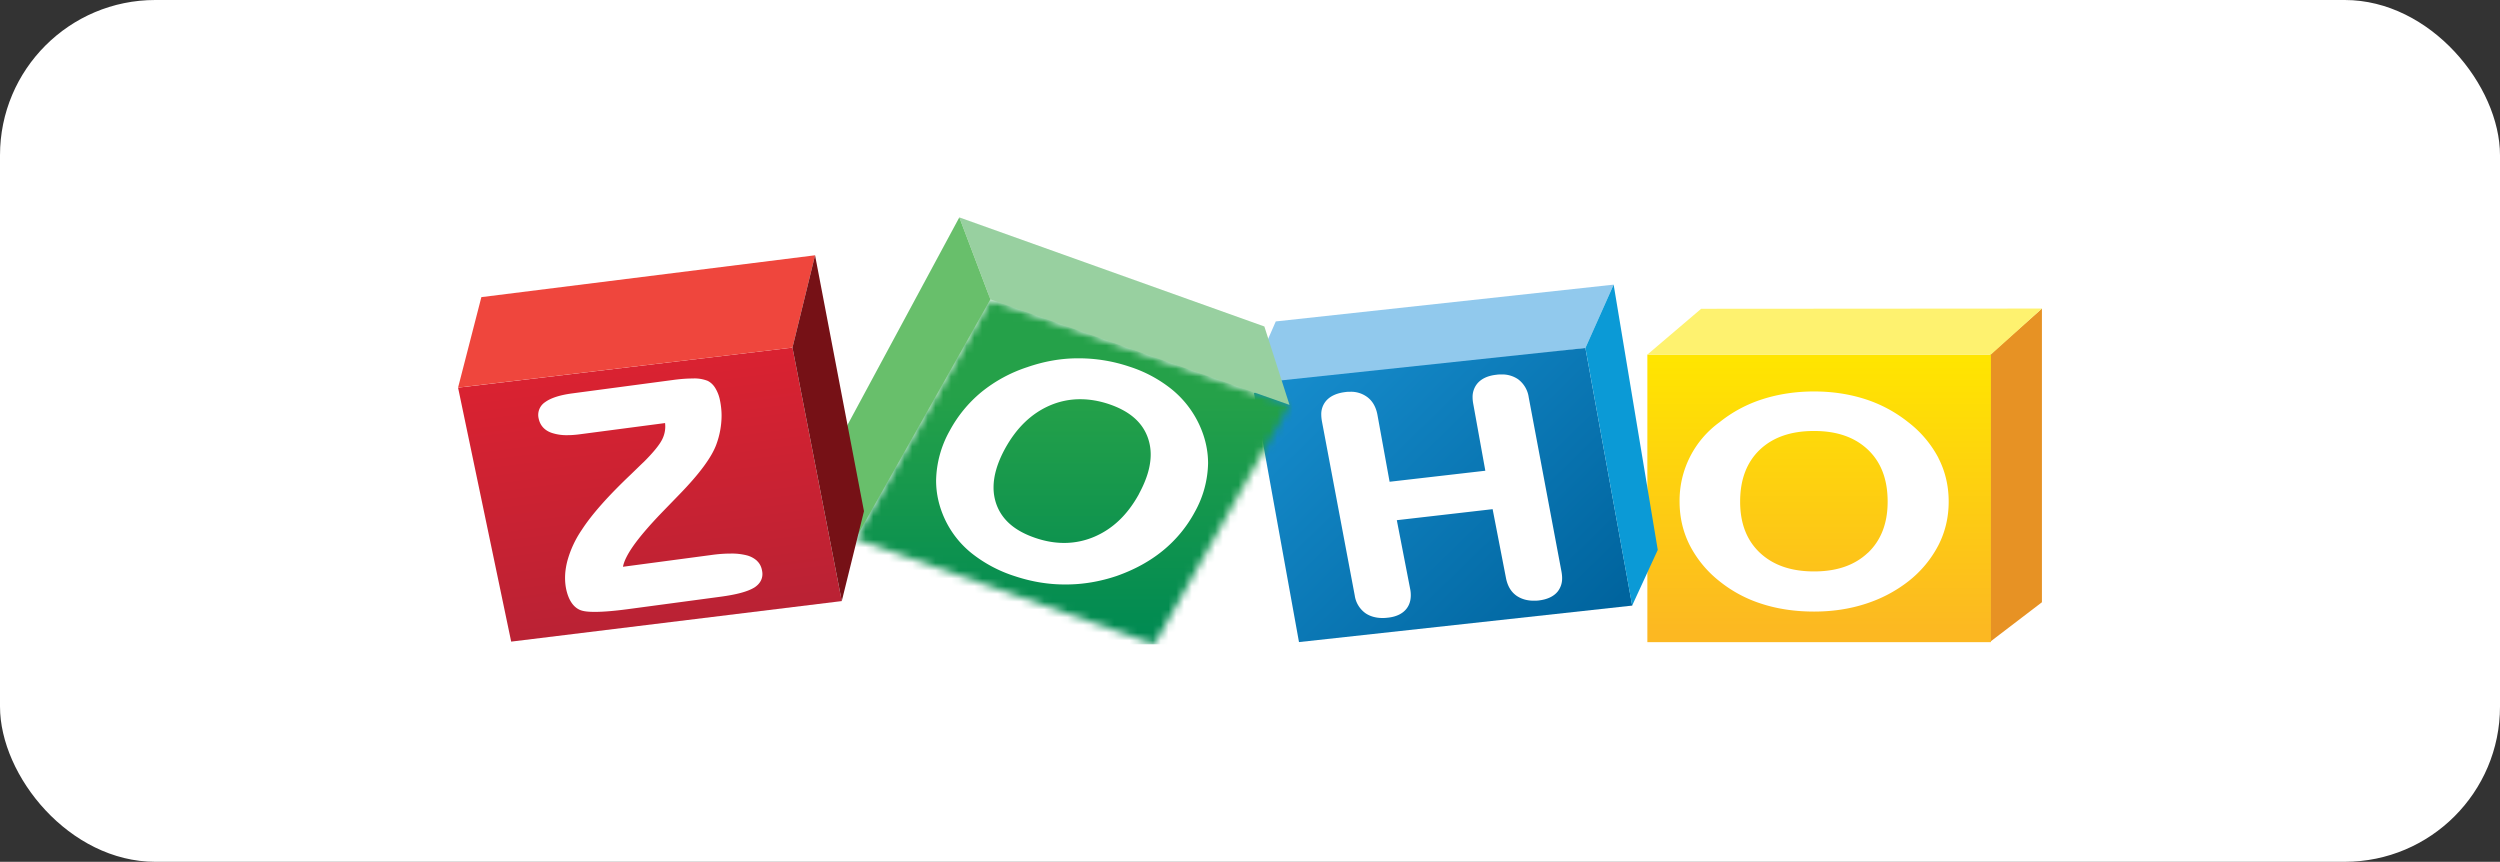 <svg width="322" height="111" viewBox="0 0 322 111" fill="none" xmlns="http://www.w3.org/2000/svg"><rect x="0" y="0" width="322" height="111" fill="#333333" stroke="none"/><rect width="322" height="111" rx="20" fill="white"/><path d="M263 39.74v37.83l-6.68 5.1v-37l6.68-5.93" fill="#E79224"/><path d="M256.43 45.67h-44.25v37.04h44.25V45.67Z" fill="url(#paint0_linear_2134_34324)"/><path d="m219.11 39.77-6.93 5.9h44.25l6.57-5.93-43.89.03" fill="#FEF26F"/><path d="m164.32 41.4 43.52-4.74-3.64 8.16-41.23 5.11.17-5.83 1.18-2.7Z" fill="#91C9ED"/><path d="M204.2 44.82 210.23 78l-42.92 4.7-5.8-32.07 2.51-1.53 40.18-4.28" fill="url(#paint1_linear_2134_34324)"/><path d="m207.84 36.66.03.2 5.65 33.97-3.3 7.17-6.02-33.18" fill="#0B9AD6"/><mask id="mask0_2134_34324" style="mask-type:luminance" maskUnits="userSpaceOnUse" x="110" y="38" width="57" height="45"><path d="m127.56 38.56 38.53 13.59L148.7 83l-38.53-13.59 17.38-30.85" fill="white"/></mask><g mask="url(#mask0_2134_34324)"><path d="M59 28h204v54.99H59V28Z" fill="url(#paint2_linear_2134_34324)"/></g><path d="m123.56 28 4 10.56 38.53 13.59-3.24-10.1L123.56 28Z" fill="#98D0A0"/><path d="m123.56 28-15.5 28.77 2.12 12.64 17.38-30.85-4-10.56Z" fill="#68BF6B"/><path d="m102.07 44.77 6.35 32.65-42.58 5.22L59 49.93l43.07-5.16" fill="url(#paint3_linear_2134_34324)"/><path d="m59 49.92 3-11.65 42.98-5.39-2.91 11.89L59 49.92Z" fill="#EF463D"/><path d="m104.98 32.88 6.3 32.96-2.86 11.58-6.35-32.65 2.91-11.89Z" fill="#761116"/><path d="M196.9 51.18a3.5 3.5 0 0 0-1.38-2.34 3.63 3.63 0 0 0-2.14-.61c-.21 0-.43 0-.66.04-1.11.12-1.96.52-2.49 1.19a2.71 2.71 0 0 0-.56 1.73c0 .25.03.52.08.8l1.56 8.64-12.33 1.42-1.57-8.64c-.19-1-.63-1.78-1.35-2.3a3.5 3.5 0 0 0-2.12-.65c-.2 0-.4 0-.6.03-1.16.13-2.04.53-2.58 1.19a2.64 2.64 0 0 0-.58 1.73c0 .26.03.53.08.83l4.23 22.45A3.4 3.4 0 0 0 175.9 79c.6.4 1.34.6 2.19.6.23 0 .47-.02.72-.05 1.06-.12 1.88-.52 2.38-1.19.35-.47.52-1.04.52-1.69 0-.26-.02-.53-.08-.81L179.91 67l12.34-1.42 1.72 8.87c.2 1.02.65 1.8 1.4 2.31.6.4 1.33.61 2.16.61.21 0 .43 0 .66-.03 1.11-.13 1.96-.53 2.47-1.19a2.7 2.7 0 0 0 .54-1.7c0-.26-.03-.54-.08-.82l-4.22-22.45Zm-50.18 12.41c-1.46 2.68-3.37 4.51-5.74 5.53a9.85 9.85 0 0 1-3.92.81c-1.17 0-2.38-.2-3.63-.62-2.7-.9-4.37-2.34-5.1-4.38a6.39 6.39 0 0 1-.36-2.15c0-1.5.48-3.14 1.44-4.92 1.49-2.74 3.43-4.6 5.8-5.63a9.8 9.8 0 0 1 3.92-.81c1.19 0 2.4.2 3.67.62 2.68.9 4.35 2.34 5.06 4.39.23.67.35 1.37.35 2.11 0 1.53-.5 3.21-1.5 5.05Zm4.22-13.43a16.94 16.94 0 0 0-5.51-2.95 20.46 20.46 0 0 0-6.49-1.06h-.1c-2.21 0-4.4.4-6.56 1.15a18.5 18.5 0 0 0-5.9 3.22 16.76 16.76 0 0 0-4.07 4.98 13.57 13.57 0 0 0-1.74 6.38c0 1.69.37 3.34 1.11 4.95a12.3 12.3 0 0 0 3.47 4.43 17.48 17.48 0 0 0 5.62 2.97c2.12.7 4.28 1.06 6.46 1.05h.06c2.2 0 4.39-.37 6.55-1.1 2.27-.8 4.25-1.88 5.94-3.26a16.52 16.52 0 0 0 4.1-4.96 13.35 13.35 0 0 0 1.72-6.29c0-1.7-.39-3.39-1.16-5.03a12.85 12.85 0 0 0-3.5-4.48ZM97.49 72.22a3.15 3.15 0 0 0-1.34-.7 7.9 7.9 0 0 0-2.05-.22c-.76 0-1.63.06-2.6.2L80.24 73c.12-.68.55-1.57 1.31-2.66.85-1.21 2.1-2.67 3.74-4.37a2321.1 2321.1 0 0 1 2.2-2.27c2.57-2.64 4.17-4.79 4.78-6.47a10.89 10.89 0 0 0 .67-3.68c0-.7-.08-1.38-.22-2.05a4.75 4.75 0 0 0-.6-1.53c-.25-.41-.58-.72-.98-.92a4.67 4.67 0 0 0-1.95-.3c-.7 0-1.53.06-2.5.19l-13 1.73c-1.56.21-2.73.58-3.47 1.12a1.97 1.97 0 0 0-.83 2.16c.19.86.76 1.5 1.69 1.81a6 6 0 0 0 1.98.29c.52 0 1.1-.04 1.73-.13l10.87-1.43a3.68 3.68 0 0 1-.32 2c-.32.71-1.13 1.72-2.41 3-.37.34-.92.89-1.68 1.62-2.93 2.78-5.03 5.15-6.3 7.11a13.39 13.39 0 0 0-1.87 4.01c-.2.77-.3 1.5-.3 2.2 0 .51.05 1 .15 1.48.15.68.37 1.24.66 1.68.29.44.65.77 1.11.97.42.18 1.05.25 1.9.25 1.1 0 2.56-.12 4.41-.37l11.78-1.58c2.1-.28 3.54-.67 4.39-1.2.67-.44 1.02-1.03 1.02-1.73 0-.18-.03-.36-.07-.55-.1-.46-.31-.85-.65-1.16ZM87.5 63.7Zm153.08 7.5c-1.7 1.6-3.98 2.4-6.93 2.4-2.96 0-5.25-.8-6.96-2.39-1.7-1.6-2.56-3.78-2.56-6.6 0-2.87.86-5.09 2.55-6.7 1.7-1.6 4-2.4 6.97-2.4 2.95 0 5.23.8 6.93 2.4 1.7 1.61 2.55 3.83 2.55 6.7 0 2.8-.86 5-2.55 6.6Zm9.1-12.2a14.06 14.06 0 0 0-3.9-4.62 17.46 17.46 0 0 0-5.51-2.96c-2.04-.66-4.25-1-6.61-1-2.38 0-4.6.34-6.66 1a17.1 17.1 0 0 0-5.52 2.96 12.45 12.45 0 0 0-5.15 10.23c0 2 .43 3.87 1.3 5.6a14.14 14.14 0 0 0 3.85 4.66 16.74 16.74 0 0 0 5.45 2.91c2.05.66 4.3.99 6.73.99 2.35 0 4.55-.33 6.6-.99 2.04-.65 3.88-1.62 5.53-2.9a14.21 14.21 0 0 0 3.88-4.66c.88-1.72 1.32-3.6 1.32-5.61 0-2.02-.44-3.9-1.32-5.61Z" fill="white"/><defs><linearGradient id="paint0_linear_2134_34324" x1="234.31" y1="46.19" x2="234.31" y2="81.58" gradientUnits="userSpaceOnUse"><stop stop-color="#FFE500"/><stop offset="1" stop-color="#FCB822"/></linearGradient><linearGradient id="paint1_linear_2134_34324" x1="163.72" y1="49.93" x2="199.24" y2="86.42" gradientUnits="userSpaceOnUse"><stop stop-color="#168CCC"/><stop offset="1" stop-color="#00649E"/></linearGradient><linearGradient id="paint2_linear_2134_34324" x1="138.13" y1="50.9" x2="138.13" y2="81.91" gradientUnits="userSpaceOnUse"><stop stop-color="#25A149"/><stop offset="1" stop-color="#008A52"/></linearGradient><linearGradient id="paint3_linear_2134_34324" x1="80.6" y1="47.87" x2="84.81" y2="80.39" gradientUnits="userSpaceOnUse"><stop stop-color="#D92231"/><stop offset="1" stop-color="#BA2234"/></linearGradient></defs></svg>